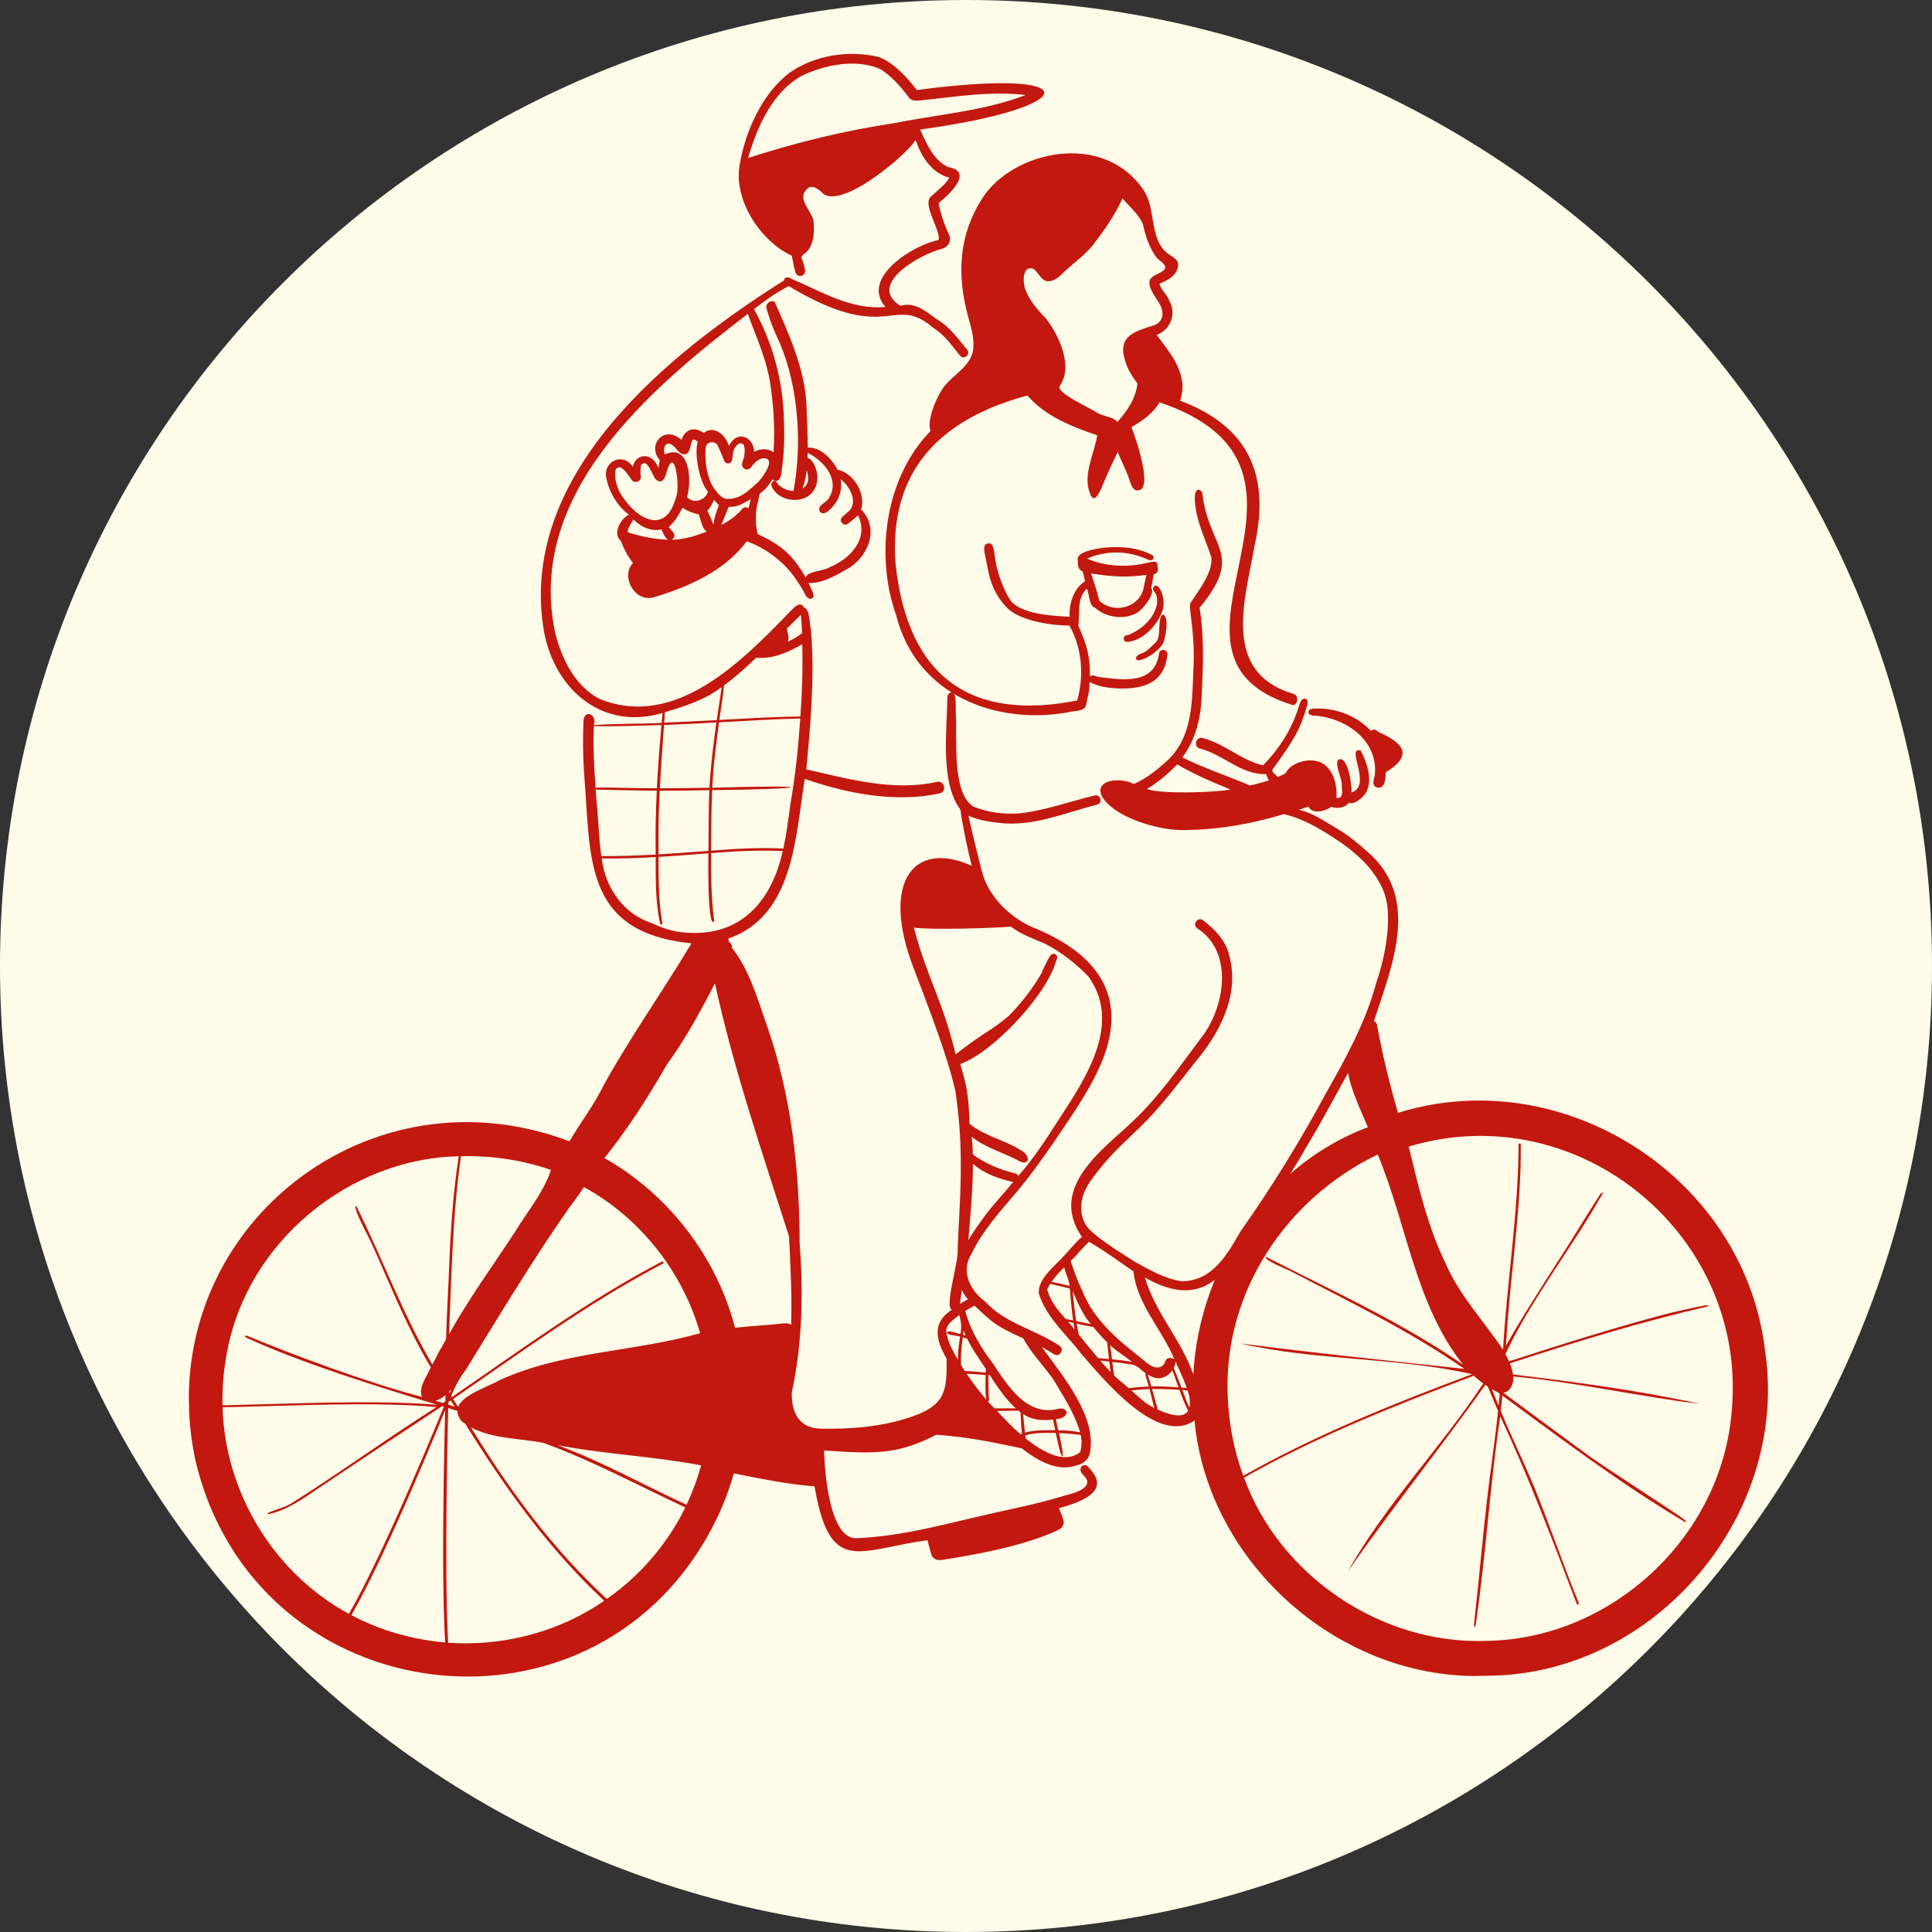 <?xml version="1.0" encoding="UTF-8"?> <svg xmlns="http://www.w3.org/2000/svg" xmlns:xlink="http://www.w3.org/1999/xlink" width="1080" zoomAndPan="magnify" viewBox="0 0 810 810" height="1080" preserveAspectRatio="xMidYMid meet" version="1.0"><rect x="0" y="0" width="810" height="810" fill="#333333" stroke="none"/><defs><clipPath id="95efb99107"><path d="M 405 0 C 181.324 0 0 181.324 0 405 C 0 628.676 181.324 810 405 810 C 628.676 810 810 628.676 810 405 C 810 181.324 628.676 0 405 0 Z M 405 0 " clip-rule="nonzero"></path></clipPath><clipPath id="1f3b0186bd"><path d="M 471 245 L 488 245 L 488 270 L 471 270 Z M 471 245 " clip-rule="nonzero"></path></clipPath><clipPath id="9a1855730b"><path d="M 66.059 29.379 L 727.945 13.785 L 744.113 699.707 L 82.227 715.301 Z M 66.059 29.379 " clip-rule="nonzero"></path></clipPath><clipPath id="3212a1641b"><path d="M 476 257 L 490 257 L 490 277 L 476 277 Z M 476 257 " clip-rule="nonzero"></path></clipPath><clipPath id="4377285f18"><path d="M 66.059 29.379 L 727.945 13.785 L 744.113 699.707 L 82.227 715.301 Z M 66.059 29.379 " clip-rule="nonzero"></path></clipPath><clipPath id="06f1868a25"><path d="M 548 297 L 588 297 L 588 331 L 548 331 Z M 548 297 " clip-rule="nonzero"></path></clipPath><clipPath id="276a807a85"><path d="M 66.059 29.379 L 727.945 13.785 L 744.113 699.707 L 82.227 715.301 Z M 66.059 29.379 " clip-rule="nonzero"></path></clipPath><clipPath id="2e2ae49c97"><path d="M 435 205 L 742 205 L 742 703 L 435 703 Z M 435 205 " clip-rule="nonzero"></path></clipPath><clipPath id="79291a5302"><path d="M 66.059 29.379 L 727.945 13.785 L 744.113 699.707 L 82.227 715.301 Z M 66.059 29.379 " clip-rule="nonzero"></path></clipPath><clipPath id="a4c841c65f"><path d="M 493 111 L 494 111 L 494 113 L 493 113 Z M 493 111 " clip-rule="nonzero"></path></clipPath><clipPath id="81511264fc"><path d="M 66.059 29.379 L 727.945 13.785 L 744.113 699.707 L 82.227 715.301 Z M 66.059 29.379 " clip-rule="nonzero"></path></clipPath><clipPath id="22047cb705"><path d="M 492 107 L 493 107 L 493 109 L 492 109 Z M 492 107 " clip-rule="nonzero"></path></clipPath><clipPath id="f2a60144ac"><path d="M 66.059 29.379 L 727.945 13.785 L 744.113 699.707 L 82.227 715.301 Z M 66.059 29.379 " clip-rule="nonzero"></path></clipPath><clipPath id="3aedad8fe0"><path d="M 371 64 L 544 64 L 544 300 L 371 300 Z M 371 64 " clip-rule="nonzero"></path></clipPath><clipPath id="8600ae8cb6"><path d="M 66.059 29.379 L 727.945 13.785 L 744.113 699.707 L 82.227 715.301 Z M 66.059 29.379 " clip-rule="nonzero"></path></clipPath><clipPath id="528f75227d"><path d="M 79 22 L 466 22 L 466 703 L 79 703 Z M 79 22 " clip-rule="nonzero"></path></clipPath><clipPath id="8518a1bb8c"><path d="M 66.059 29.379 L 727.945 13.785 L 744.113 699.707 L 82.227 715.301 Z M 66.059 29.379 " clip-rule="nonzero"></path></clipPath><clipPath id="fa4a52ff95"><path d="M 414 575 L 415 575 L 415 576 L 414 576 Z M 414 575 " clip-rule="nonzero"></path></clipPath><clipPath id="64377e371a"><path d="M 66.059 29.379 L 727.945 13.785 L 744.113 699.707 L 82.227 715.301 Z M 66.059 29.379 " clip-rule="nonzero"></path></clipPath><clipPath id="4d3b9e85f7"><path d="M 299 221 L 300 221 L 300 222 L 299 222 Z M 299 221 " clip-rule="nonzero"></path></clipPath><clipPath id="069b74d423"><path d="M 66.059 29.379 L 727.945 13.785 L 744.113 699.707 L 82.227 715.301 Z M 66.059 29.379 " clip-rule="nonzero"></path></clipPath></defs><g clip-path="url(#95efb99107)"><rect x="-81" width="972" fill="#fefbe8" y="-81" height="972" fill-opacity="1"></rect></g><g clip-path="url(#1f3b0186bd)"><g clip-path="url(#9a1855730b)"><path fill="#c21810" d="M 473.574 265.984 C 473.035 266.23 472.488 266.266 471.934 266.438 C 470.715 266.945 470.891 268.84 472.172 269.133 C 480.492 268.926 487.426 258.934 487.82 253.965 C 488.242 248.637 485.172 243.66 483.57 246.18 C 482.793 247.402 484.633 248.207 484.973 250.172 C 485.52 253.395 484.559 255.207 483.969 256.516 C 482.008 260.906 477.84 264.113 473.582 265.984 " fill-opacity="1" fill-rule="nonzero"></path></g></g><g clip-path="url(#3212a1641b)"><g clip-path="url(#4377285f18)"><path fill="#c21810" d="M 477.758 276.809 C 480.613 276.246 484.832 273.598 487.207 270.422 C 487.59 269.918 487.855 269.328 488.02 268.719 C 489.141 264.527 489.281 260.781 488.84 259.281 C 488.152 256.988 486.695 257.352 486.355 259.738 C 485.742 262.43 486.555 267.508 484.465 269.422 C 482.609 271.094 480.922 273.223 478.527 273.969 C 475.453 274.93 475.859 277.184 477.758 276.809 " fill-opacity="1" fill-rule="nonzero"></path></g></g><g clip-path="url(#06f1868a25)"><g clip-path="url(#276a807a85)"><path fill="#c21810" d="M 550.363 299.984 C 563.883 300.598 578.164 310.367 576.375 325.258 C 575.82 327.016 575.031 329.551 577.461 330.195 C 580.344 330.75 580.988 327.156 580.98 323.793 C 592.883 316.609 588.188 311.293 577.75 306.828 C 577.004 305.711 575.496 305.586 574.77 306.43 C 569.59 300.797 561.754 297.441 554.027 297.086 C 552.559 297.113 547.82 296.457 548.656 299.059 C 548.996 299.746 549.676 299.879 550.363 299.984 " fill-opacity="1" fill-rule="nonzero"></path></g></g><g clip-path="url(#2e2ae49c97)"><g clip-path="url(#79291a5302)"><path fill="#c21810" d="M 739.805 564.578 C 730.297 492.988 655.004 445.125 586.117 466.562 C 582.539 454.312 579.539 441.938 577.254 429.379 C 577.047 428.66 576.582 428.254 576.043 428.094 C 583.086 406.039 595.934 377.062 573.766 357.496 C 569.457 353.695 565.234 350.059 560.281 347.219 C 555.184 344.301 550.332 340.699 544.473 339.523 C 545.859 339.09 547.234 338.645 548.59 338.156 C 550.016 341.609 555.98 340.043 558.191 338.238 C 560.801 339.324 564.348 338.453 565.531 336.516 C 567.172 337.41 569.773 335.504 571.074 334.32 C 576.465 329.27 573.402 320.199 570.434 314.621 C 563.891 313.031 575.578 329.383 566.602 332.25 C 566.949 329.684 565.066 315.98 560.949 318.625 C 559.566 320.918 562.672 326.168 562.551 329.145 C 562.516 331.141 563.535 335.023 560.328 334.527 C 560.594 329.551 559.469 323.898 555.383 320.645 C 550.977 317.035 541.469 319.012 538.973 324.207 C 537.898 324.77 536.805 325.293 535.684 325.766 C 534.898 324.738 532.844 323.543 533.605 322.5 C 543.098 309.371 545.195 305.562 548.07 295.555 C 548.973 292.406 545.832 291.828 544.906 295.043 C 542.031 305.031 536.77 313.445 529.516 320.887 C 520.344 318.715 513.293 311.73 504.199 309.406 C 501.273 308.727 500.215 313.059 503.09 313.836 C 512.648 316.188 520.625 325.035 530.797 324.531 C 531.047 325.398 531.492 326.32 531.98 327.164 C 529.414 328.035 526.781 328.723 524.113 329.316 C 514.668 325.316 504.902 322.129 495.699 317.547 C 501.258 310.184 503.496 300.93 503.809 291.828 C 504.398 279.461 504.961 267.145 502.922 254.816 C 521.883 231.949 506.773 229.977 504.156 207.262 C 503.891 204.754 500.422 203.777 500.969 209.965 C 501.414 218.262 505.258 225.793 507.836 233.555 C 508.961 240.867 499.434 251.273 498.965 253.301 C 498.391 255.777 501.207 265.504 500.312 281.434 C 499.816 294.27 499.859 308.676 490 318.277 C 490 318.277 490.008 318.293 490.016 318.301 C 485.625 322.367 480.93 326.262 475.414 328.688 C 468.156 324.992 455.598 327.957 464.277 336.812 C 470.797 343.457 485.23 347.715 494.555 348.004 L 494.508 348.004 C 509.359 348.129 524.098 345.609 538.285 341.32 C 545.609 343.027 551.973 346.656 558.332 350.688 C 563.062 353.695 567.43 356.941 571.422 360.902 C 575.133 364.578 578.77 369.699 580.543 374.898 C 583.508 383.582 581.469 399.211 577.086 411.746 C 572.695 428.336 564.18 443.785 555.73 458.676 C 544.996 478.566 533.168 497.727 520.102 516.238 C 514.496 526.012 508.223 537.203 495.367 537.16 C 488.359 536.133 482.328 532.562 476.074 529.176 C 473.078 527.238 458.562 518.508 455.523 513.961 C 452.543 509.504 451.82 502.273 457.91 494.105 C 466.738 482.242 472.688 478.109 481.418 469.105 C 488.242 461.891 494.316 453.898 500.473 446.094 C 510.965 433.688 519.879 417.641 515.441 400.926 C 514.141 394.5 509.375 389.695 504.371 385.801 C 502.227 384.195 499.691 387.566 501.895 389.164 C 517.492 399.129 513.527 422.637 503.469 435.277 C 494.434 447.289 485.875 459.863 474.848 470.176 C 463.523 481.207 439.047 497.559 453.602 518.59 C 450.926 520.777 448.789 523.703 446.32 526.254 C 442.469 530.66 435.254 535.77 435.492 542.164 C 438.508 552.238 447.098 559.418 453.32 567.578 C 462.555 578.23 485.469 606.344 500.793 595.543 C 506.484 656.035 562.656 705.145 623.387 702.578 C 694.285 702.273 751.211 634.441 739.754 564.586 M 480.895 330.758 C 485.543 327.957 489.801 324.414 493.547 320.48 C 500.652 324.664 508.234 327.875 515.855 330.992 C 510.031 332.227 486.438 333.086 480.895 330.75 M 452.758 524.555 C 454.023 523.238 455.242 521.863 456.609 520.645 C 463.5 524.645 469.016 528.82 475.195 533.012 C 476.68 546.953 487.25 557.406 492.402 569.965 C 491.922 569.383 490.977 569.152 489.488 569.516 C 488.461 570.086 488.543 571.414 487.797 572.227 C 484.434 575.398 480.473 570.98 477.609 568.746 C 468.082 561.316 458.488 552.992 453.867 541.477 C 453.898 541.477 453.934 541.492 453.965 541.504 C 453.785 541.113 453.609 540.723 453.426 540.336 C 453.402 540.336 453.371 540.316 453.344 540.316 C 451.523 536.418 450.328 533.078 448.863 528.703 C 450.23 527.363 451.562 526.004 452.766 524.555 M 492.742 570.691 C 494.488 574.387 496.215 578.098 497.539 581.941 C 496.801 581.852 496.055 581.824 495.32 581.75 C 494.332 579 493.215 576.301 492.105 573.602 C 492.676 572.539 492.918 571.488 492.742 570.684 M 498.582 585.289 C 498.953 587.359 498.945 588.949 498.641 590.156 C 497.562 587.738 496.629 585.27 495.707 582.785 C 496.438 582.844 497.164 582.91 497.895 582.977 C 498.145 583.738 498.383 584.508 498.59 585.277 M 465.406 563.941 C 468.23 566.625 471.637 568.57 474.641 571.016 C 471.875 570.453 469.035 570.152 466.211 569.891 C 465.984 567.902 465.746 565.914 465.406 563.941 M 482.91 577.168 C 486.488 578.91 489.793 576.93 491.523 574.527 C 492.352 576.922 493.297 579.266 494.102 581.668 C 490.332 581.402 486.512 581.137 482.711 581.262 C 482.238 579.59 481.742 577.922 481.195 576.273 C 481.742 576.605 482.312 576.914 482.91 577.168 M 450.555 557.406 C 449.684 556.297 448.738 555.211 447.777 554.117 C 448.539 554.309 449.301 554.5 450.074 554.68 C 450.215 555.59 450.379 556.504 450.555 557.406 M 449.758 541.758 C 449.742 541.645 449.715 541.484 449.699 541.312 C 451.805 546.117 453.852 551.07 457.289 555.078 C 455.258 554.781 453.238 554.324 451.223 553.879 C 450.586 549.859 450.121 545.809 449.758 541.758 M 446.164 531.328 C 447.031 534.758 448.273 536.746 448.398 539.125 C 445.891 538.504 443.371 537.855 440.82 537.469 C 442.336 535.238 444.207 533.262 446.164 531.328 M 440.297 538.262 C 443.047 538.852 445.773 539.555 448.508 540.234 C 448.93 544.691 449.27 549.172 449.914 553.594 C 448.863 553.363 447.812 553.148 446.758 552.957 C 443.445 549.207 440.164 545.355 439.062 540.523 C 439.43 539.738 439.844 538.992 440.289 538.27 M 452.316 559.602 C 451.938 558.094 451.656 556.52 451.406 554.969 C 453.699 555.492 456.02 555.914 458.332 556.344 C 460.188 558.574 462.125 560.754 464.195 562.773 C 464.453 565.102 464.695 567.43 464.957 569.766 C 463.441 569.641 461.926 569.484 460.41 569.398 C 457.66 566.18 455.008 562.863 452.324 559.594 M 465.074 570.84 C 465.25 572.309 465.43 573.766 465.645 575.23 C 464.148 573.676 462.695 572.066 461.273 570.426 C 462.539 570.578 463.809 570.707 465.074 570.848 M 467.113 576.715 C 466.789 574.809 466.559 572.902 466.332 570.98 C 468.895 571.254 471.445 571.562 473.98 572.016 C 473.98 572.016 473.98 572.016 473.973 572.016 C 476.637 572.109 478.145 574.262 480.207 575.645 C 480.273 577.574 481.234 579.414 481.66 581.305 C 478.832 581.418 476.027 581.676 473.199 581.98 C 471.254 580.125 469.008 578.609 467.105 576.723 M 474.262 582.918 C 476.82 582.66 479.391 582.453 481.965 582.387 C 482.676 585.004 483.176 587.707 483.977 590.289 C 480.141 588.566 477.383 585.609 474.262 582.918 M 485.418 590.977 C 484.574 588.129 483.82 585.238 483.023 582.363 C 486.836 582.289 490.664 582.422 494.473 582.695 C 495.559 585.668 496.742 588.609 498.117 591.457 C 496.082 594.879 490.289 593.207 485.418 590.977 M 507.32 541.742 C 503.328 552.84 500.926 564.473 500.305 576.242 C 495.227 561.664 484.359 550.441 480.012 535.598 C 489.461 541.004 500.016 543.902 509.344 536.531 C 508.629 538.254 507.949 539.996 507.32 541.742 M 628.305 589.328 C 627.328 587.012 626.367 584.684 625.406 582.355 C 626.477 583.066 627.727 583.539 628.762 584.293 C 628.629 585.977 628.48 587.648 628.305 589.328 M 548.676 479.227 C 554.531 469.652 559.633 459.629 565.184 449.863 C 566.691 457.855 570.395 465.121 573.484 472.594 C 561.582 477.066 550.504 483.727 540.969 492.148 C 543.629 487.902 546.207 483.594 548.676 479.227 M 514.719 584.723 C 512.996 541.773 539.32 502.387 577.617 484.039 C 589.754 513.031 593.457 547.145 613.418 572.148 C 587.664 554.332 558.887 541.344 531.203 527.129 C 531.145 526.898 530.797 526.883 530.707 527.098 C 530.574 528.746 539.809 532.191 541.965 533.402 C 566.395 546.059 591.262 558.219 613.941 573.906 C 582.746 570.512 550.504 567.223 519.887 563.203 C 551.234 570.551 585.91 568.961 617.164 576.133 C 584.434 588.395 551.738 601.496 521.273 618.734 C 517.188 607.867 515.09 596.312 514.711 584.715 M 725.879 593.191 C 721 645.027 675.273 687.223 623.137 687.957 C 579.223 689.523 536.547 660.824 521.555 619.504 C 552.152 602.203 585.047 589.18 617.895 576.789 C 619.137 577.922 620.453 579 621.852 580.02 C 604.199 606.832 580.457 631.324 565.094 658.809 C 583.324 632.684 604.035 606.914 622.715 580.633 C 623.055 580.871 623.402 581.105 623.758 581.336 C 625.191 584.758 626.648 588.18 628.074 591.609 C 626.766 604.141 624.844 616.598 623.395 629.113 C 621.512 645.582 620.098 662.098 618.234 678.574 C 618.34 679.66 617.445 681.637 618.547 682.211 C 622.887 653.477 624.562 623.008 628.992 593.801 C 640.855 619.133 650.723 645.25 660.645 671.367 C 660.828 671.781 660.871 672.328 661.219 672.633 C 661.664 672.926 662.219 672.312 661.848 671.898 C 655.152 655.547 649.527 638.773 642.812 622.43 C 638.453 612.082 633.5 601.996 629.234 591.609 C 629.465 589.43 629.672 587.258 629.855 585.082 C 654.781 603.512 680.402 622.68 706.719 638.293 C 707.074 637.238 705.18 636.578 704.551 635.898 C 692.164 627.547 679.531 619.57 667.207 611.141 C 654.898 602.094 642.586 593.047 630.309 583.953 C 633.316 583.406 634.773 579.961 634.418 577.086 C 659.941 579.309 689.508 585.898 712.633 588.566 C 686.812 582.875 660.562 579.449 634.336 576.25 C 634.137 574.676 633.648 573.109 633.035 571.594 C 660.43 562.633 688.719 553.961 716.461 547.633 C 715.551 546.672 712.875 547.887 711.551 547.922 C 707.207 548.84 702.867 549.809 698.559 550.887 C 676.367 556.758 654.5 563.676 632.664 570.75 C 632.199 569.699 631.676 568.672 631.156 567.676 C 642.305 544.145 659.578 522.484 672.176 499.93 C 670.695 500.035 669.988 502.586 669.004 503.664 C 667.238 506.422 665.457 509.164 663.762 511.965 C 653.117 529.449 641.418 546.297 631.395 564.156 C 632.91 536.027 637.801 508.078 637.602 479.848 C 637.559 479.105 636.457 479.32 636.672 480.047 C 636.547 508.758 631.801 537.227 630.152 565.871 C 622.34 554.16 612.27 543.555 606.469 530.543 C 598.668 514.738 594.738 497.75 590.605 480.711 C 662.336 459.117 733.914 518.789 725.871 593.191 " fill-opacity="1" fill-rule="nonzero"></path></g></g><g clip-path="url(#a4c841c65f)"><g clip-path="url(#81511264fc)"><path fill="#c21810" d="M 493.859 111.996 C 493.867 111.957 493.887 111.914 493.902 111.871 C 493.887 111.922 493.867 111.965 493.859 112.016 C 493.859 112.016 493.859 112.004 493.859 111.996 " fill-opacity="1" fill-rule="nonzero"></path></g></g><g clip-path="url(#22047cb705)"><g clip-path="url(#f2a60144ac)"><path fill="#c21810" d="M 492.047 107.988 C 492.098 108.02 492.137 108.055 492.188 108.086 C 492.137 108.055 492.098 108.02 492.047 107.988 " fill-opacity="1" fill-rule="nonzero"></path></g></g><g clip-path="url(#3aedad8fe0)"><g clip-path="url(#8600ae8cb6)"><path fill="#c21810" d="M 412.035 82.848 C 404.57 94.344 399.484 110.16 406.152 133.684 C 407.238 137.5 408.312 141.371 408.098 145.402 C 407.91 152.883 400.336 156.527 396.078 161.715 C 393.262 165.145 388.344 175.652 390.113 180.73 C 371.055 200.23 366.77 232.719 375.699 257.891 C 384.293 292.035 418.336 304.086 448.102 298.578 C 450.363 297.848 454.777 298.488 455.332 295.523 C 456.121 291.645 456.824 289.988 456.789 285.879 C 460.602 288.082 466.145 288.703 471.062 288.656 C 481.27 288.547 488.211 285.066 489.422 274.699 C 489.902 272.363 486.613 271.566 485.934 273.828 C 484.219 287.18 470.855 285.125 460.809 283.832 C 459.559 283.793 457.902 282.441 456.922 283.684 C 457.203 276.453 455.789 270.289 452.078 262.32 C 452.906 257.234 451.215 250.891 455.688 246.809 C 456.715 248.977 456.551 254.18 459.109 254.785 C 463.559 259 471.711 260.035 476.953 256.766 C 478.977 255.531 484.531 249.004 482.66 246.461 C 483.141 244.391 483.414 242.004 483.738 240.734 C 486.008 240.363 485.402 238.426 485.336 237.391 C 485.203 235.293 484.625 235.078 480.5 236.062 C 472.34 238.012 463.41 237.504 455.746 234.207 C 463.551 230.723 472.785 230.723 481.086 234.547 C 483.57 235.691 484.391 233.473 483.082 232.742 C 481.211 231.691 476.457 229.547 469.281 229.379 C 460.559 229.18 451.074 231.336 451.863 234.707 C 451.953 235.633 451.34 238.449 453.918 239.633 C 453.918 239.633 454.688 242.352 454.887 243.668 C 450.055 246.898 448.191 252.98 448.434 258.594 C 443.512 258.297 429.82 257.875 424.559 252.738 C 422.223 250.461 419.258 243.562 417.875 237.645 C 416.621 232.277 416.98 227.746 414.766 227.805 C 411.195 227.906 412.902 231.559 414.211 238.805 C 415.621 246.602 419.082 251.762 422.422 255.031 C 428.254 260.75 442.699 262.387 448.348 262.246 C 453.66 271.742 454.57 283.27 451.613 293.668 C 407.625 302.438 380.637 284.445 375.492 236.562 C 372.43 197.176 394.504 175.523 430.754 165.82 C 438.227 174.562 449.461 178.859 460.047 182.531 C 458.43 191.301 453.625 199.785 457.289 207.594 C 459.219 211.711 461.688 204.672 462.629 202.625 C 464.43 198.145 466.574 193.844 468.621 189.48 C 469.68 192.52 471.363 195.328 472.438 198.383 C 473.625 200.473 474.047 205.207 476.523 205.574 C 484.094 206.684 476.148 183.449 474.367 179.09 C 478.918 176.406 483.457 173.367 486.141 168.664 C 570.188 197.051 473.516 274.227 541.707 295.523 C 543.859 296.191 544.914 291.688 542.438 290.957 C 511.805 281.895 522.043 251.547 525.984 228.707 C 532.578 199.578 523.773 178.859 494.789 168 C 495.469 165.559 495.848 163.844 495.781 161.996 C 495.5 153.379 489.727 146.953 484.93 140.383 C 490.672 138.34 493.246 131.785 490.391 126.387 C 489.477 123.609 486.828 121.805 486.09 118.98 C 489.371 117.523 493.031 115.898 493.844 112.004 C 493.844 112.004 493.844 112.016 493.844 112.023 C 494.633 108.809 491.582 107.879 490.207 106.738 C 481.594 100.863 484.855 88.09 479.645 79.992 C 462.688 54.496 424.641 63.406 412.016 82.855 M 479.363 247.023 C 477.102 255.109 466.656 257.402 460.84 251.777 C 460.07 247.969 458.59 244.141 457.453 240.422 C 465.473 241.715 472.191 242.262 480.613 241.02 C 480.176 243.016 479.812 245.027 479.355 247.023 M 444.43 115.66 C 448.699 111.262 453.906 107.871 457.867 103.176 C 462.664 96.945 467.367 90.426 470.602 83.238 C 473.641 86.707 477.965 90.352 479.312 94.496 C 480.309 99.516 482.039 103.953 484.699 107.746 C 485.852 109.387 490.09 111.145 487.895 113.363 C 483.539 116.527 477.871 115.492 485.965 127 C 487.973 130.344 488.203 134.371 484.191 136.258 C 476.457 138.762 468.305 140.531 471.645 150.938 C 472.621 154.766 474.469 157.48 476.879 160.762 C 476.258 166.98 472.523 172.383 468.461 176.945 C 467.32 174.859 462.141 174.52 459.93 173.027 C 457.52 171.23 442.32 164.598 444.332 161.746 C 450.09 153.652 444 140.566 438.5 133.484 C 434.848 129.781 431.242 125.641 429.629 120.605 C 428.824 117.695 428.727 111.168 433.266 112.711 C 436.066 114.48 437.289 121.523 444.441 115.66 " fill-opacity="1" fill-rule="nonzero"></path></g></g><g clip-path="url(#528f75227d)"><g clip-path="url(#8518a1bb8c)"><path fill="#c21810" d="M 455.988 614.727 C 455.176 613.914 453.66 614.18 453.195 615.223 C 452.664 616.414 453.203 617.441 454.562 618.828 C 458.066 622.414 453.684 624.816 450.008 626 C 436.262 630.066 432.57 630.82 417.855 634.059 C 397.586 638.523 379.305 644.039 359.133 644.895 C 346.5 645.426 345.5 610.352 345.508 608.109 C 367.184 609.664 376.453 609.789 392.633 601.496 C 407.492 602.773 413.402 604.133 428.312 607.203 C 434.855 612.176 443.055 617.309 451.539 614.336 C 454.059 613.691 456.344 611.992 456.93 609.359 C 460.055 593.703 445.316 576.707 436.762 564.68 C 438.551 565.672 440.266 566.781 442.004 567.859 C 444.375 569.191 446.504 565.465 444.066 564.141 C 434.078 557.391 421.461 554.953 413.117 545.742 C 406.531 540.98 402.605 532.762 407.477 525.34 C 411.816 516.336 418.703 508.527 425.203 500.98 C 431.277 493.84 436.727 486.293 442.039 478.574 C 449.773 466.984 458.043 455.711 462.961 442.535 C 472.953 414.777 456.98 398.25 432.211 388.477 C 422.672 383.914 414.195 375.488 411.594 365.086 C 409.656 357.305 407.719 349.828 406.004 341.973 C 410.914 344.188 416.348 344.801 421.668 345.246 C 434.898 345.902 447.422 340.531 460.031 337.328 C 462.383 336.598 461.52 333.086 459.145 333.469 C 448.48 335.945 438.117 339.91 427.168 341.023 C 420.789 341.438 414.195 340.648 408.246 338.238 C 398.82 332.707 401.414 309.066 400.711 299.051 C 400.684 296.664 400.785 294.246 400.43 291.887 C 399.773 289.285 397.172 290.145 397.188 292.523 C 397.031 306.371 394.082 328.008 402.656 339.441 C 403.84 347.73 405.48 355.102 407.395 362.996 C 382.777 351.898 369.332 370.152 382.941 405.621 C 394.672 436.188 398.383 447.75 400.625 457.801 C 404.406 483.535 402.359 502.719 401.496 523.41 C 402.199 528.555 395.832 547.484 399.035 549.121 C 390.32 554.855 392.566 562.086 396.992 569.891 C 396.957 569.914 396.914 569.945 396.883 569.973 C 397.008 583.086 396.285 589.008 382.734 593.777 C 370.531 598.102 357.32 599.219 344.438 598.98 C 335.07 598.953 331.73 592.219 331.965 583.762 C 336.379 563.23 336.859 542.312 335.262 521.375 C 335.16 490.52 331.848 459.355 321.582 430.102 C 317.551 418.777 314.402 406.988 306.863 397.348 C 307.039 396.422 306.508 395.434 305.68 395.004 C 305.586 394.5 305.473 394.012 305.332 393.52 C 332.883 383.98 333.453 350.738 337.406 326.535 C 355.043 332.754 375.965 336.754 394.414 332.516 C 397.215 331.207 395.605 326.98 392.668 327.836 C 374.543 331.844 355.73 326.617 338.051 322.559 C 339.773 304.168 341.422 285.723 340.23 267.234 C 340.23 267.234 340.238 267.234 340.246 267.227 L 340.207 266.68 L 340.207 266.703 C 340.207 266.703 340.207 266.68 340.207 266.672 C 340.113 265.594 340.031 264.5 339.941 263.414 C 339.941 263.414 339.922 263.414 339.914 263.414 C 339.32 261.195 339.559 255.273 337.09 254.727 C 335.457 251.629 332.875 254.836 331.359 256.285 C 311.07 277.242 283.238 305.809 251.41 293.062 C 241.098 287.676 235.406 276.141 232.75 265.238 C 220.438 207.18 272.203 163.18 313.531 131.594 C 316.871 140.84 321.035 149.82 322.742 159.625 C 324.324 169.543 324.953 179.406 324.309 189.613 C 322.129 187.938 318.535 187.973 316.207 189.438 C 315.918 182.867 308.801 180.145 305.629 187.012 C 303.633 181.004 298.488 178.602 295.016 181.512 C 292.191 179.375 287.703 178.828 285.691 184.402 C 278.332 177.875 271.086 186.68 276.676 193.031 C 276.402 193.531 276.203 195.625 275.988 196.148 C 273.57 189.453 266.52 189.926 265.312 195.707 C 261.367 189.512 252.68 193.23 254.219 200.43 C 255.328 206.277 258.875 212.281 263.664 215.762 C 263.664 215.77 263.664 215.762 263.664 215.777 C 260.258 217.344 256.703 223.707 260.199 226.629 C 261.492 229.992 263.148 233.215 265.402 236.039 C 260.059 241.5 266.023 252.613 274 250.438 C 288.422 246.188 303.973 239.336 313.066 226.938 C 320.828 229.711 327.797 234.922 332.766 241.508 C 334.008 243.379 335.336 245.207 336.477 247.148 C 337.266 248.531 337.793 250.461 339.418 251.059 C 343.18 251.098 339.441 246.203 339.039 244.406 C 344.453 244.664 349.965 241.555 354.578 238.891 C 363.738 234.168 369.133 221.801 361.039 213.625 C 363.051 206.922 357.992 198.352 351.133 196.91 C 348.863 192.484 343.852 187.219 338.641 187.672 C 338.648 181.645 338.25 175.59 338.109 169.582 C 337.371 154.441 330.703 140.004 324.805 126.586 C 323.023 125.523 320.754 127.395 321.395 129.336 C 322.727 134.312 324.656 139.109 326.902 143.746 C 334.762 162.152 336.352 186.289 332.676 205.84 C 329.824 205.781 326.836 204.312 325.535 202.035 C 324.094 200.793 322.836 202.766 323.613 204.133 C 324.98 207.039 328.109 209.012 331.242 209.434 C 338.754 210.66 344.09 205.043 342.367 197.605 C 341.855 195.559 340.688 192.453 338.547 192.047 C 338.582 191.316 338.598 190.598 338.613 189.867 C 345.324 193.133 352.316 201.168 347.562 208.738 C 346.641 210.801 342.117 211.934 343.816 214.578 C 345.973 217.254 350.816 210.684 351.504 208.723 C 352.664 206.16 352.895 203.469 352.422 200.887 C 355.938 203.551 359.324 209.285 356.648 213.484 C 355.555 214.711 354.203 215.695 353.047 216.848 C 351.453 218.414 353.84 221.004 355.539 219.547 C 356.906 218.34 358.539 217.367 359.723 215.969 C 364.469 225.734 356.605 234.199 347.91 237.777 C 345.5 239.484 338.219 239.434 337.836 242.152 C 332.602 233.133 327.93 228.574 317.723 223.98 C 316.984 221.039 316.871 220.176 316.938 215.637 C 316.977 213.055 317.797 210.469 318.305 207.984 C 318.27 208.023 318.246 208.059 318.211 208.102 C 318.152 208.148 318.098 208.207 318.031 208.25 C 318.137 208.168 318.227 208.066 318.312 207.961 C 318.379 207.629 318.445 207.289 318.5 206.957 C 320.773 205.434 322.41 203.336 323.812 201 C 326.844 203.262 327.695 199.188 327.781 196.852 C 328.723 190.184 328.996 183.414 328.676 176.691 C 328.449 160.141 324.102 144.047 316.117 129.59 C 320.707 125.996 325.5 122.625 330.664 119.941 C 372.562 145.113 374.242 122.766 391.242 137.445 C 396.105 140.426 398.863 144.715 402.473 149.09 C 404.113 151.062 407.078 148.617 405.508 146.629 C 401.672 142.059 398.133 136.914 392.84 133.914 C 388.234 130.586 383.605 126.418 377.516 128.207 C 362.918 119.129 386.57 106.164 395.316 104.203 C 397.52 103.367 398.836 101.188 398.117 98.867 C 396.055 94.66 394.422 89.832 393.477 85.176 C 397.836 81.695 408.531 71.855 397.48 70.051 C 391.309 67.059 388.441 60.219 385.773 54.305 C 454.613 44.879 456.113 28.188 384.391 37.746 C 380.125 32.305 375.246 26.777 368.766 23.996 C 356.219 20.832 341.762 23.043 331.043 30.473 C 319.727 39.062 312.777 54.402 310.277 68.16 C 307.004 83.09 318.445 100.93 331.988 107.242 C 332.461 109.586 332.801 111.965 333.504 114.258 C 334.266 116.684 337.91 115.832 337.531 113.332 C 337.172 111.457 336.625 109.594 335.922 107.797 C 336.262 107.539 336.512 107.191 336.66 106.797 C 340.637 104.426 341.562 98.668 341.156 94.312 C 341.621 88.984 334.109 84.43 337.82 79.824 C 339.875 77.051 342.117 78.684 344.273 80.348 C 351.09 89.27 379.578 65.609 383.887 58.688 C 386.129 65.488 390.645 72.637 398 74.492 C 396.211 77.629 393.262 79.594 390.66 82.109 C 385.93 85.145 394.977 97.277 393.43 100.633 C 382.906 102.727 360.559 116.453 371.227 128.688 C 357.086 130.039 344.586 122.336 332.07 117.008 C 331.035 116.305 328.863 115.668 328.789 117.523 C 280.133 148.188 218.477 198.035 227.672 262.312 C 231.184 287.652 251.496 306.73 277.762 298.91 C 277.656 300.301 277.504 301.684 277.391 303.066 C 267.938 303.582 258.418 303.281 248.992 304.012 C 250.383 299.59 245.273 297.277 244.652 301.906 C 244.32 309 244.402 316.121 244.809 323.211 C 247.832 359.27 243.93 390.828 289.883 395.5 C 277.91 415.613 264.242 434.723 252.945 455.266 C 248.934 463.457 243.32 470.648 238.762 478.5 C 151.152 445.301 62.684 519.684 81.793 611.645 C 106.547 719.418 251.918 736.688 300.418 636.836 C 300.668 636.305 300.742 636.188 300.949 635.73 C 303.676 629.934 305.934 623.914 307.633 617.734 C 317.441 619.672 331.531 622.539 341.488 623.125 C 348 660.914 359.82 649.648 388.832 645.746 C 388.914 645.996 389.195 647.371 390.52 651.852 C 391 653.477 392.855 654.297 394.531 654.047 C 406.145 652.301 429.379 648.398 444 641.281 C 445.523 640.547 446.305 638.812 445.816 637.191 C 445.168 635.055 444.762 634.375 443.984 632.312 C 462.598 627.301 462.457 621.262 455.98 614.777 M 413.457 586.762 C 410.527 583.316 407.801 579.68 405.242 575.961 C 407.891 576.02 410.551 576.273 413.219 576.457 C 413.242 579.887 412.977 583.355 413.457 586.77 M 413.219 575.457 C 410.312 575.191 407.402 574.891 404.48 574.809 C 403.941 573.973 403.418 573.129 402.906 572.273 C 402.945 571.379 402.848 570.285 402.887 569.922 C 402.805 566.824 403.27 563.766 403.652 560.703 C 404.246 560.859 404.852 561.027 405.449 561.191 C 407.66 565.762 410.668 569.922 413.41 574.09 C 413.293 574.535 413.242 574.992 413.219 575.465 M 403.781 559.566 C 403.848 558.973 403.906 558.375 403.957 557.777 C 404.23 558.484 404.512 559.188 404.828 559.883 C 404.445 559.758 404.148 559.668 403.781 559.566 M 414.652 588.121 C 414.504 587.953 414.352 587.789 414.211 587.613 C 414.469 587.559 414.691 587.309 414.668 587.035 C 414.328 583.531 414.477 580.012 414.344 576.5 C 414.551 576.5 414.75 576.5 414.957 576.508 C 418.121 581.453 421.551 586.555 425.875 590.457 C 422.902 590.422 419.91 590.473 416.938 590.48 C 416.176 589.695 415.406 588.906 414.652 588.113 M 427.805 601.281 C 425.586 599.352 423.48 597.289 421.453 595.168 C 420.309 593.961 419.148 592.766 417.988 591.574 C 421.012 591.508 424.035 591.41 427.059 591.477 C 427.316 591.691 427.582 591.898 427.848 592.098 C 428.047 595.078 428.078 598.078 428.477 601.043 C 428.254 601.125 428.039 601.207 427.812 601.281 M 428.891 592.867 C 432.727 595.309 436.535 595.684 441.48 595.176 C 441.691 596.07 442.203 598.715 442.41 599.609 C 438.184 599.652 433.828 599.445 429.734 600.621 C 429.371 598.02 429.297 595.492 428.898 592.867 M 452.797 608.879 C 445.633 614.305 436.066 607.77 430.074 603.172 C 430.043 602.715 429.953 602.25 429.895 601.797 C 433.992 600.48 438.41 600.754 442.668 600.785 C 444.977 613.426 447.133 614.211 443.969 600.828 C 447.023 600.941 450.074 601.215 453.113 601.613 C 453.594 604.031 453.617 606.492 452.805 608.879 M 416.273 554.258 C 420.184 557.098 424.543 559.152 428.949 561.082 C 432.195 567.039 437.367 572.441 441.441 578.055 C 445.738 585.254 450.438 592.352 452.84 600.488 C 449.809 599.891 446.734 599.691 443.652 599.633 C 443.395 598.648 442.914 596.047 442.699 595.012 C 448.922 594.508 448.078 589.555 443.43 590.703 C 430.348 593.941 422.254 580.582 416.301 571.688 C 411.254 565.051 406.824 557.719 404.711 549.594 C 405.945 548.816 407.254 548.062 408.562 547.391 C 411.055 549.762 413.566 552.129 416.258 554.258 M 413.449 508.988 C 410.848 512.594 408.164 516.148 405.977 520.016 C 406.848 509.312 407.91 498.637 407.898 487.891 C 412.582 492.109 418.734 494.23 424.801 495.555 C 421.086 500.109 417.027 504.352 413.449 508.988 M 400.645 442.043 C 395.367 419.836 388.559 409.605 383.141 388.914 C 390.918 389.883 415.34 389.207 423.828 388.492 C 428.02 391.738 433.082 393.488 437.902 395.551 C 444.762 398.996 451 403.918 456.309 409.398 C 470.344 428.793 455.633 451.48 444.516 468.402 C 439.129 476.785 433.598 485.523 426.918 492.988 C 426.73 492.531 426.324 492.141 425.684 491.969 C 419.266 490.395 413.227 487.91 407.867 484.016 C 407.816 481.523 407.684 479.031 407.387 476.551 C 412.77 481.133 421.418 483.438 427.434 486.848 C 431.898 489.004 432.098 484.199 427.812 482.145 C 421.203 477.91 412.473 476.215 406.469 471.129 C 406.16 458.621 404.984 453.98 402.566 446.102 C 416.242 441.316 438.559 417.328 442.586 403.453 C 442.832 402.84 443.055 402.211 443.238 401.582 C 443.445 400.164 441.559 399.293 440.605 400.348 C 438.848 402.707 437.805 405.539 436.547 408.184 C 432.926 414.535 428.227 420.441 423.152 425.711 C 415.141 432.57 413.566 431.938 400.637 442.062 M 402.855 543.582 C 402.965 542.652 403.094 541.734 403.246 540.824 C 403.898 542.254 404.754 543.598 405.844 544.766 C 404.754 545.27 403.586 545.957 402.492 546.664 C 402.656 545.617 402.664 544.461 402.848 543.582 M 396.676 557.961 C 396.867 554.938 400.016 553.141 402.227 551.285 C 402.855 553.992 403.336 556.504 402.656 559.27 C 401.43 559.227 397.473 557.363 397.008 558.699 C 397.172 559.934 401.305 559.773 402.508 560.406 C 402.051 563.625 401.523 566.883 401.637 570.121 C 399.418 566.336 397.18 562.402 396.676 557.969 M 340.57 250.75 C 340.445 250.832 340.305 250.883 340.156 250.918 C 340.105 250.918 340.055 250.926 340.008 250.934 C 340.207 250.906 340.395 250.852 340.562 250.758 M 337.871 203.602 C 337.473 204.117 337 204.531 336.469 204.852 C 337.555 201.629 337.934 199.699 338.207 197.074 C 338.812 199.227 339.367 201.664 337.871 203.594 M 282.137 186.805 C 283.727 187.953 284.645 190.375 286.809 190.465 C 290.703 190.895 288.441 181.504 292.523 185.172 C 291 190.242 293.203 202.109 296.789 206.137 C 296.145 209.27 290.984 211.746 288.043 208.375 C 290.188 201.289 289.121 185.711 278.773 190.516 C 277.672 187.887 279.152 184.367 282.145 186.805 M 282.328 223.273 C 281.863 222.785 281.168 221.785 280.406 220.973 C 283.652 217.891 284.324 216.027 286.203 212.871 C 287.68 214.07 291.297 215.465 292.871 215.57 C 293.926 217.867 294.113 221.395 296.309 222.836 C 291.605 224.75 286.691 226.25 281.59 226.289 C 282.656 225.801 283.172 224.293 282.328 223.281 M 260.848 208.051 C 258.957 205.273 257.492 201.082 258.016 197.398 C 258.195 196.105 259.645 195.492 260.699 196.262 C 262.504 197.582 263.68 199.758 265.055 201.488 C 266.266 202.691 268.551 201.902 268.668 200.18 C 268.477 198.641 268.477 197.09 268.641 195.527 C 268.773 194.273 270.355 193.746 271.203 194.68 C 272.645 196.27 273.465 198.648 274.547 200.527 C 277.184 203.652 279.055 200.555 279.492 197.73 C 282.988 186.414 284.961 203.609 283.637 207.934 C 282.129 212.848 280.223 217.586 275.086 218.074 C 271.617 218.273 266.223 215.953 260.848 208.043 M 264.426 223.574 C 264.004 223.449 263.598 223.25 263.191 223.066 C 263.156 221.137 264.742 219.473 265.559 217.773 C 268.594 220.871 272.973 222.977 277.348 221.941 C 277.82 223.523 279.047 225.711 280.082 226.281 C 274.762 226.133 269.52 225.047 264.426 223.574 M 296.484 214.129 C 297.691 213.129 298.754 211.023 299.324 209.598 C 300.012 210.137 300.66 211.289 301.438 211.727 C 300.469 214.422 299.285 217.18 299.145 219.988 C 298.488 218.547 297.609 216.059 296.484 214.129 M 313.848 213.055 C 312.895 212.473 311.559 212.531 310.816 213.809 C 308.43 216.465 305.52 218.48 302.391 220.117 C 303.359 217.848 304.535 214.703 305.57 212.406 C 308.844 212.914 311.883 210.867 314.758 209.277 C 314.359 210.609 314.137 212.059 313.848 213.055 M 317.891 202.055 C 314.254 205.309 310.27 209.699 304.387 209.102 C 301.969 208.863 298.91 204.496 297.934 202.188 C 295.961 197.555 295.48 192.223 295.871 187.617 C 296.078 185.113 299.73 184.535 300.867 186.77 C 301.547 188.121 302.844 191.145 303.336 192.371 C 303.715 194.863 306.754 194.973 306.996 192.461 C 307.285 190.648 307.309 187.5 309.457 186.266 C 312.312 184.617 312.445 188.469 312.074 190.754 C 312.008 192.52 310.352 194.426 311.535 196.039 C 312.672 197.465 314.715 196.75 315.336 195.219 C 316.48 193.902 317.797 192.586 319.555 192.172 C 326.047 191.457 319.867 200.023 317.891 202.055 M 375.535 51.539 C 354.57 54.637 333.66 59.738 313.605 66.258 C 317.465 53.262 323.621 38.914 335.891 31.914 C 345.746 27.109 358.703 24.535 369.066 28.934 C 373.754 31.957 377.219 35.875 380.695 40.355 C 381.816 42.469 383.984 42.309 386.039 42.094 C 400.594 40.555 415.379 38.094 430.02 39.832 C 412.582 46.559 393.727 47.852 375.535 51.539 M 331.324 337.395 C 330.531 343.449 329.75 349.688 328.402 355.766 C 318.312 355.242 308.215 355.816 298.156 356.645 C 298.164 348.188 298.207 339.723 298.57 331.273 C 342.457 330.809 342.59 328.91 298.621 330.262 C 299.043 321.074 300.246 311.938 301.461 302.836 C 312.812 302.23 324.16 301.484 335.516 301.238 C 334.688 313.355 333.445 325.449 331.324 337.41 M 335.766 257.781 C 335.996 260.344 336.18 262.793 336.27 265.469 C 334.406 266.895 332.387 268.105 330.238 269.066 C 331.152 267.5 330.066 265.445 329.957 263.465 C 331.898 261.586 333.836 259.688 335.766 257.781 M 317.059 275.758 C 323.969 276.43 330.512 273.43 336.352 270.102 C 336.609 280.215 336.305 290.32 335.566 300.402 C 324.234 300.477 312.91 301.285 301.594 301.832 C 302.215 297.004 303.152 292.215 303.543 287.363 C 308.379 283.859 312.738 279.84 317.059 275.758 M 278.691 298.602 C 287.105 296.125 295.531 293.449 302.582 288.059 C 301.949 292.73 301.129 297.246 300.484 301.898 C 293.152 302.297 285.812 302.688 278.477 302.984 C 278.539 301.492 278.789 300.184 278.691 298.602 M 278.398 303.961 C 285.715 303.695 293.031 303.301 300.344 302.887 C 299.086 311.98 297.941 321.102 297.438 330.27 C 290.512 330.379 283.578 330.469 276.652 330.469 C 277.102 321.621 277.746 312.785 278.398 303.953 M 297.387 331.289 C 297.023 339.762 297.172 348.238 297.016 356.727 C 290.039 357.258 283.062 357.797 276.082 358.211 C 276.047 352.121 276.055 346.023 276.238 339.938 C 276.328 337.129 276.453 334.328 276.594 331.52 C 283.52 331.547 290.453 331.422 297.379 331.289 M 248.984 304.395 C 258.395 304.734 267.879 304.152 277.316 303.996 C 276.527 312.809 275.848 321.629 275.402 330.461 C 266.82 330.559 258.246 330.062 249.672 330.195 C 249.059 321.605 248.629 313.008 248.992 304.395 M 250.086 335.828 C 249.961 334.23 249.848 332.641 249.73 331.039 C 258.27 331.223 266.812 331.453 275.352 331.512 C 274.922 340.426 274.723 349.348 274.895 358.277 C 267.316 358.707 259.73 358.98 252.133 358.914 C 250.949 351.27 250.93 343.227 250.086 335.82 M 287.629 391.004 C 282.855 390.781 278.012 389.273 273.695 387.184 C 261.5 383.332 253.758 372.34 252.281 359.914 C 259.82 360.008 267.367 359.758 274.895 359.328 C 274.953 368.695 274.707 378.156 276.793 387.324 C 276.941 387.871 277.812 387.672 277.703 387.117 C 276.062 377.922 276.121 368.57 276.09 359.262 C 283.055 358.848 290.031 358.309 296.996 357.762 C 296.965 360.172 296.543 389.969 299.457 386.25 C 298.148 376.805 298.105 367.207 298.148 357.672 C 308.129 356.852 318.152 356.355 328.16 356.809 C 323.512 377.875 310.523 392.793 287.629 391.012 M 193.277 484.746 C 201.684 484.52 210.117 485.301 218.359 486.98 C 222.641 487.918 226.867 489.059 231.008 490.5 C 227.871 499.969 221.117 507.898 215.973 516.379 C 206.637 530.691 196.523 544.426 188.266 559.418 C 189.34 534.496 189.691 509.48 193.277 484.746 M 188.488 584.121 C 188.379 583.945 188.281 583.781 188.172 583.605 C 188.523 583.25 188.871 582.875 189.211 582.504 C 188.969 583.043 188.73 583.582 188.488 584.121 M 188.992 587.152 C 189.531 588.012 190.07 588.875 190.617 589.734 C 189.723 589.453 188.828 589.164 187.926 588.891 C 187.926 588.641 187.926 588.402 187.934 588.152 C 187.992 588.012 188.059 587.871 188.117 587.73 C 188.406 587.539 188.703 587.352 188.992 587.16 M 95.297 566.344 C 103.805 520.887 146.227 485.672 192.324 484.77 C 189.598 502.172 188.711 519.75 188.043 537.328 C 187.684 545.387 187.238 553.453 187.004 561.523 C 184.984 564.984 183.078 568.504 181.258 572.082 C 168.855 550.91 160.234 527.355 149.406 505.629 C 148.246 505.742 150.145 509.57 150.805 511.211 C 152.926 515.809 155.418 520.207 157.391 524.879 C 164.656 541.246 171.383 557.902 180.629 573.293 C 179.062 576.961 175.219 581.684 176.926 585.676 C 154.574 579.812 123.816 568.457 103.695 560.055 C 102.77 559.668 102.238 560.355 103.324 560.859 C 126.02 571.355 158.848 581.566 184.133 589.188 C 183.641 589.488 184.68 588.867 184.387 589.047 C 156.586 586.68 121.199 588.617 93.293 589.188 C 93.086 581.527 93.812 573.855 95.289 566.344 M 186.773 584.906 C 186.758 585.785 186.75 586.652 186.73 587.531 C 186.383 587.766 186.043 587.996 185.688 588.211 C 184.652 587.898 183.609 587.582 182.574 587.285 C 184.047 586.871 185.457 586.016 186.773 584.906 M 127.883 663.68 C 106.953 645.152 94.055 617.98 93.316 590 C 120.77 589.504 155.684 587.516 183.031 589.918 C 164.766 601.363 140.109 619.074 121.836 630.488 C 119.336 631.891 116.496 632.594 113.844 633.652 C 113.504 633.836 111.84 634.34 112.16 634.855 C 119.379 633.645 126.453 628.773 132.664 624.543 C 147.441 614.57 183.07 591.012 185.348 589.547 C 185.598 589.621 185.836 589.695 186.086 589.77 C 185.434 591.344 161.293 650.793 146.273 676.602 C 139.664 673.039 133.5 668.684 127.883 663.688 M 160.746 683.07 C 156.172 681.383 151.633 679.477 147.309 677.156 C 162.363 651.215 186.184 592.344 186.648 591.211 C 186.625 592.402 184.734 657.707 186.641 688.613 C 177.82 687.852 169.105 686.004 160.746 683.07 M 240.957 678.398 C 224.562 686.426 206.09 690.02 187.883 688.719 C 186.145 657.824 187.883 591.855 187.898 590.324 C 189.184 590.711 190.461 591.117 191.734 591.523 C 191.734 591.523 191.734 591.531 191.742 591.543 C 191.777 592.727 192.234 594.102 193.285 595.559 C 193.441 595.773 194.09 596.41 195.039 596.902 C 211.617 623.641 230.172 649.617 253.324 671.129 C 249.383 673.859 245.223 676.246 240.949 678.406 M 286.484 633.68 C 278.98 648.289 267.871 660.957 254.418 670.375 C 231.844 649.582 213.438 624.582 197.477 598.457 C 206.738 603.297 217.738 602.98 227.812 604.926 C 248.371 612.383 267.531 622.793 287.297 631.996 C 287.031 632.559 286.766 633.125 286.484 633.68 M 291.805 621.238 C 290.617 624.516 289.293 627.73 287.828 630.879 C 269.77 622.594 252.473 612.781 233.777 605.887 C 253.691 609.738 274.043 610.535 293.949 614.363 C 293.301 616.672 292.59 618.957 291.805 621.227 M 209.562 578.609 C 204.824 581.312 193.973 584.73 192.043 589.844 C 191.348 588.734 190.66 587.633 189.973 586.523 C 218.699 566.801 246.781 546.125 277.723 529.898 C 278.434 529.805 278.367 528.629 277.582 528.887 C 246.5 545.129 218.328 565.938 189.465 585.719 C 189.375 585.562 189.273 585.41 189.184 585.254 C 190.641 581.477 192.961 577.203 195.348 574.195 C 209.387 551.441 223.148 528.531 238.457 506.598 C 240.699 503.715 242.781 500.715 244.836 497.699 C 268.359 510.582 286.203 533.176 293.527 558.953 C 265.844 566.809 235.805 566.566 209.562 578.609 M 326.422 555.078 C 320.176 555.676 314.359 555.98 308.172 556.668 C 300.418 526.891 280.23 500.664 253.441 485.539 C 263.207 473.246 271.715 460.07 279.484 446.461 C 287.312 435.723 293.641 424.07 299.754 412.281 C 307.559 448.289 319.652 483.387 330.812 518.367 C 331.406 530.727 332.07 543.086 331.691 555.461 C 330.746 554.523 328.441 554.797 326.414 555.07 " fill-opacity="1" fill-rule="nonzero"></path></g></g><g clip-path="url(#fa4a52ff95)"><g clip-path="url(#64377e371a)"><path fill="#c21810" d="M 414.305 575.488 C 414.305 575.488 414.336 575.539 414.344 575.562 C 414.328 575.562 414.32 575.562 414.305 575.562 C 414.305 575.539 414.305 575.52 414.305 575.496 " fill-opacity="1" fill-rule="nonzero"></path></g></g><g clip-path="url(#4d3b9e85f7)"><g clip-path="url(#069b74d423)"><path fill="#c21810" d="M 299.242 221.625 C 299.242 221.625 299.176 221.652 299.152 221.668 C 299.168 221.625 299.191 221.586 299.199 221.543 C 299.211 221.57 299.227 221.602 299.242 221.625 " fill-opacity="1" fill-rule="nonzero"></path></g></g></svg> 
